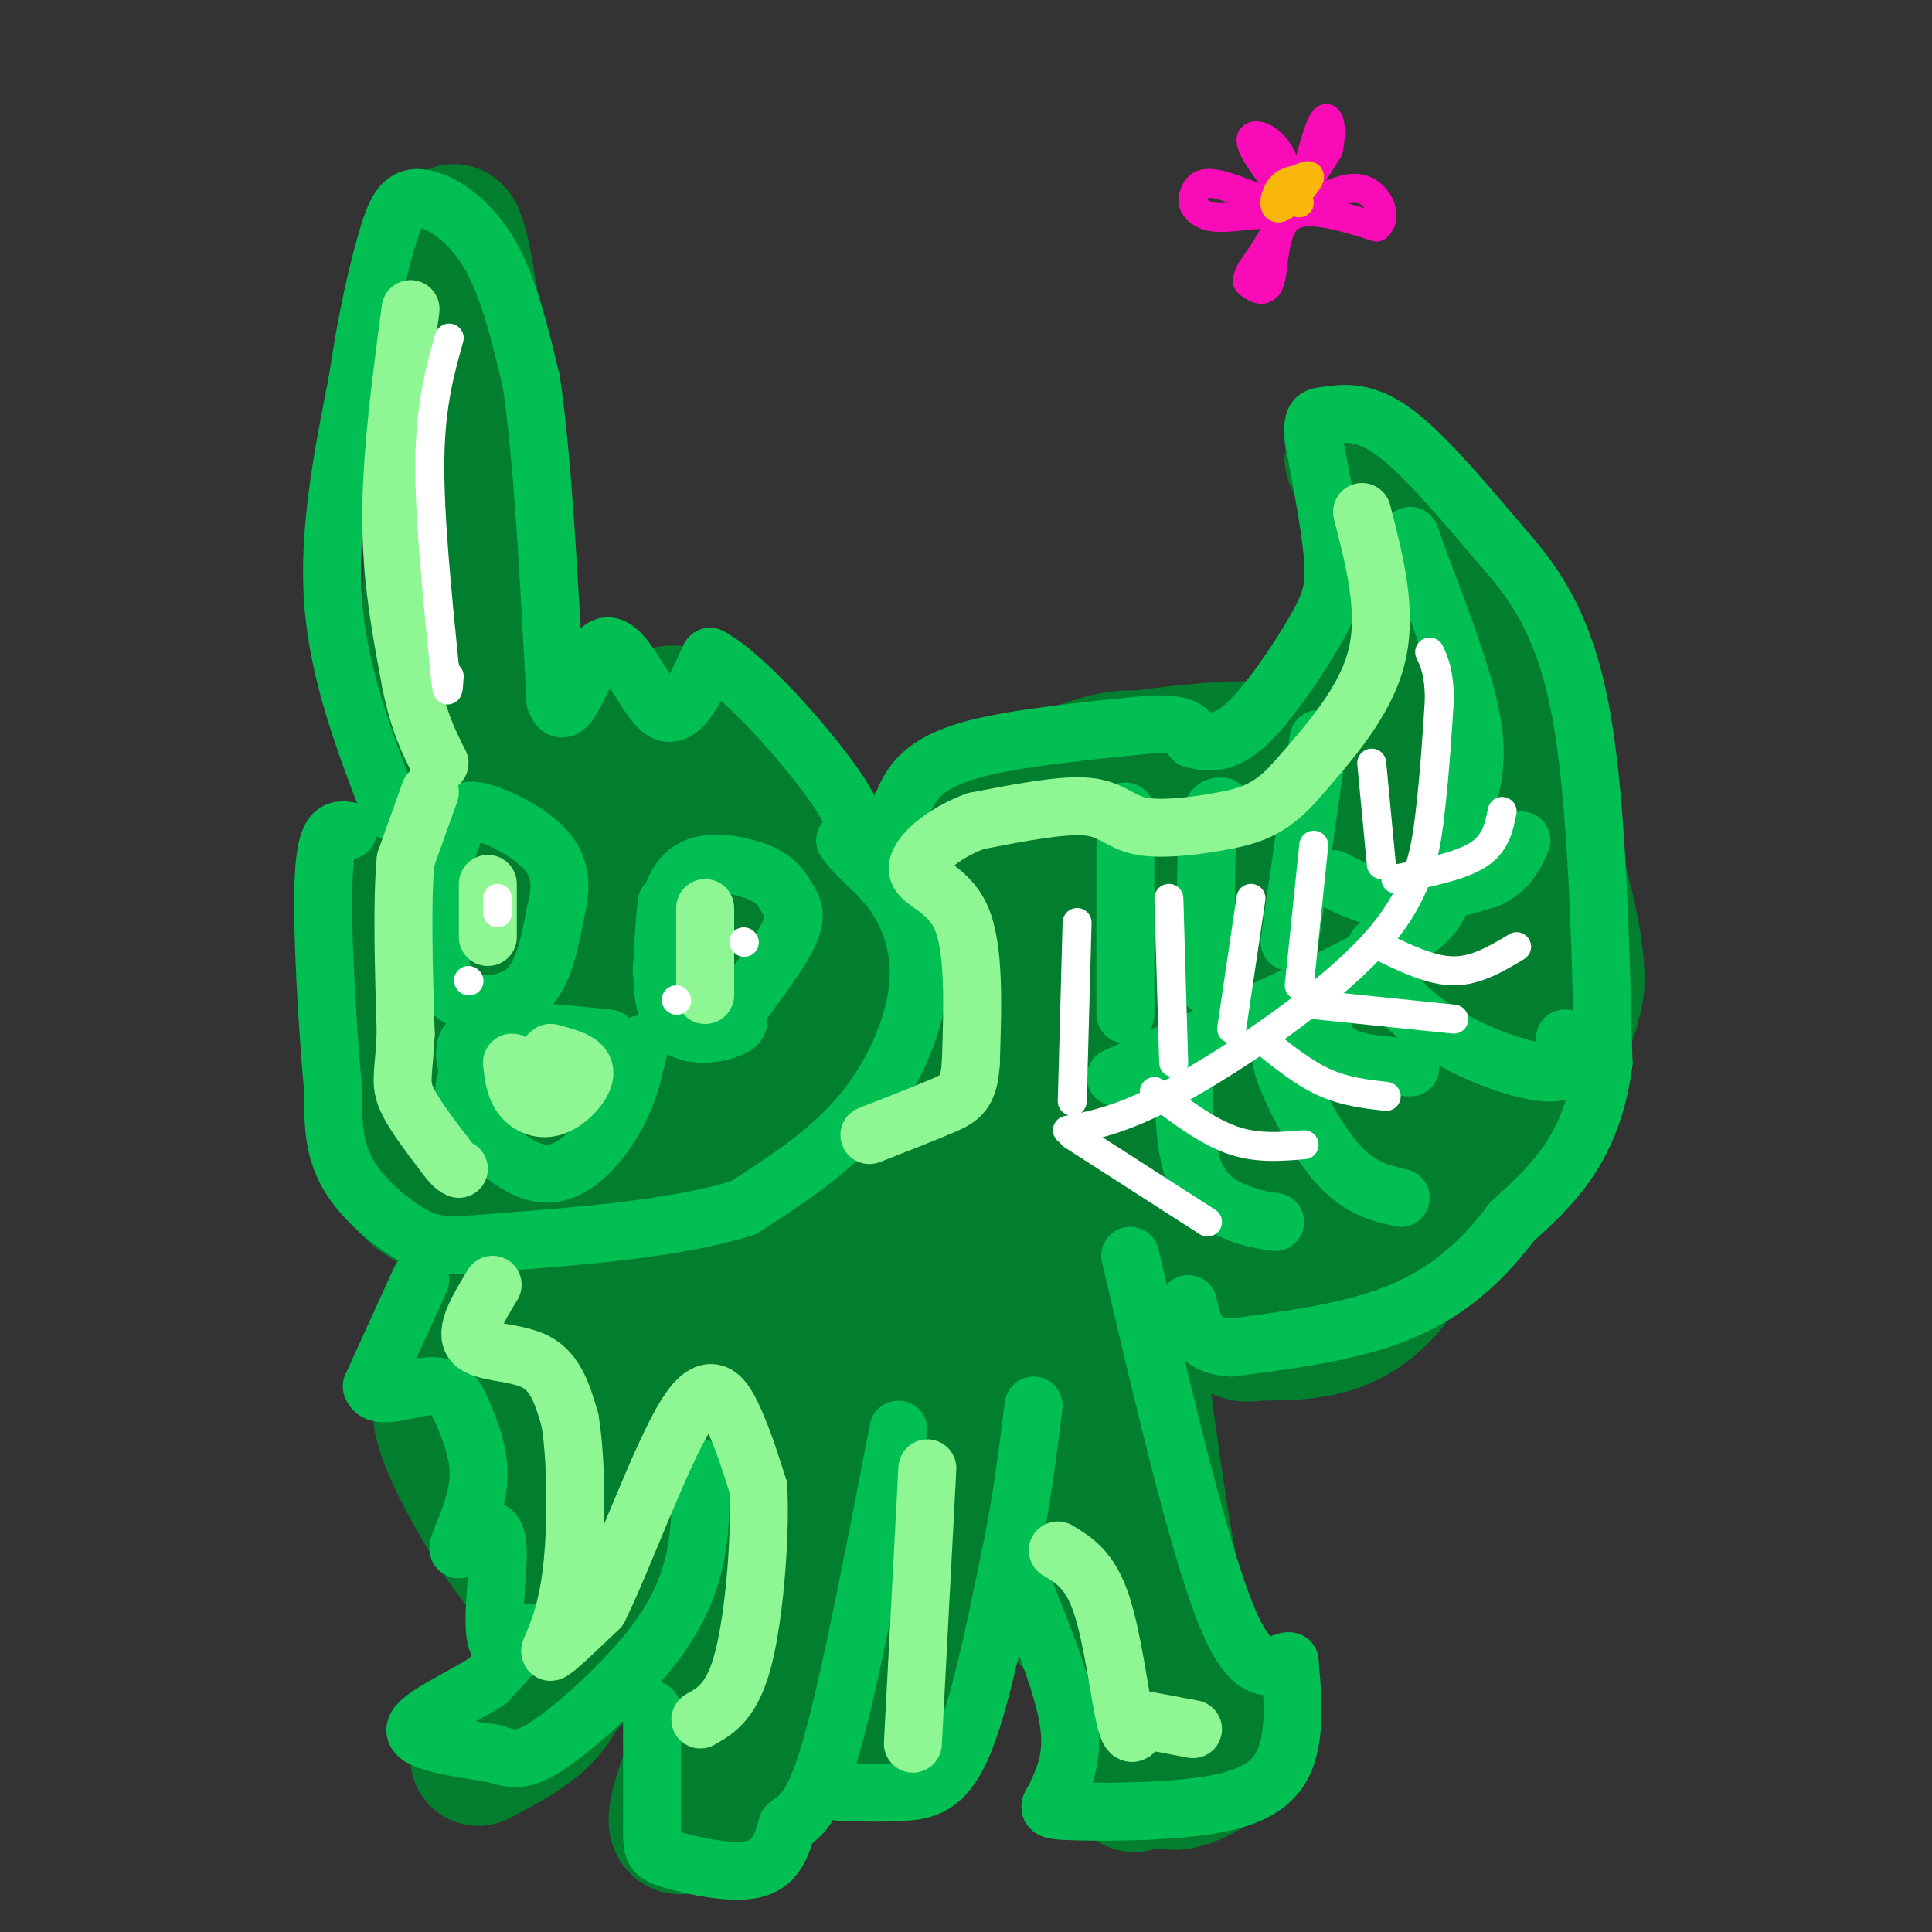 <svg viewBox='0 0 400 400' version='1.1' xmlns='http://www.w3.org/2000/svg' xmlns:xlink='http://www.w3.org/1999/xlink'><rect x="0" y="0" width="400" height="400" fill="#333333" stroke="none"/><g fill='none' stroke='#017E2E' stroke-width='28' stroke-linecap='round' stroke-linejoin='round'><path d='M96,156c-3.333,-2.000 -6.667,-4.000 -7,-22c-0.333,-18.000 2.333,-52.000 5,-86'/><path d='M94,48c2.917,1.500 7.708,48.250 10,68c2.292,19.750 2.083,12.500 0,16c-2.083,3.500 -6.042,17.750 -10,32'/><path d='M94,164c-0.667,4.833 2.667,0.917 6,-3'/><path d='M100,161c3.911,-4.289 10.689,-13.511 16,-15c5.311,-1.489 9.156,4.756 13,11'/><path d='M129,157c3.711,-1.667 6.489,-11.333 12,-9c5.511,2.333 13.756,16.667 22,31'/><path d='M163,179c4.690,4.417 5.417,-0.042 6,0c0.583,0.042 1.024,4.583 2,6c0.976,1.417 2.488,-0.292 4,-2'/><path d='M175,183c9.111,-4.756 29.889,-15.644 42,-21c12.111,-5.356 15.556,-5.178 19,-5'/><path d='M236,157c12.067,-1.800 32.733,-3.800 38,1c5.267,4.800 -4.867,16.400 -15,28'/><path d='M259,186c-3.016,5.955 -3.056,6.844 -6,9c-2.944,2.156 -8.793,5.581 -15,8c-6.207,2.419 -12.774,3.834 -22,4c-9.226,0.166 -21.113,-0.917 -33,-2'/><path d='M183,205c-5.955,4.595 -4.341,17.082 -8,26c-3.659,8.918 -12.589,14.267 -21,18c-8.411,3.733 -16.303,5.851 -24,7c-7.697,1.149 -15.199,1.328 -22,0c-6.801,-1.328 -12.900,-4.164 -19,-7'/><path d='M89,249c-4.286,-2.321 -5.500,-4.625 -7,-8c-1.500,-3.375 -3.286,-7.821 -3,-16c0.286,-8.179 2.643,-20.089 5,-32'/><path d='M84,193c1.028,-7.097 1.099,-8.838 7,-14c5.901,-5.162 17.633,-13.744 17,1c-0.633,14.744 -13.632,52.816 -15,64c-1.368,11.184 8.895,-4.519 15,-16c6.105,-11.481 8.053,-18.741 10,-26'/><path d='M118,202c1.410,-6.444 -0.065,-9.552 2,-14c2.065,-4.448 7.670,-10.234 9,0c1.330,10.234 -1.615,36.488 -2,47c-0.385,10.512 1.789,5.281 5,2c3.211,-3.281 7.459,-4.611 11,-8c3.541,-3.389 6.377,-8.835 8,-14c1.623,-5.165 2.035,-10.047 0,-14c-2.035,-3.953 -6.518,-6.976 -11,-10'/><path d='M140,191c-5.027,-6.261 -12.093,-16.914 -10,-21c2.093,-4.086 13.345,-1.606 19,0c5.655,1.606 5.712,2.338 7,6c1.288,3.662 3.808,10.255 2,19c-1.808,8.745 -7.945,19.641 -9,25c-1.055,5.359 2.973,5.179 7,5'/><path d='M156,225c3.112,0.534 7.391,-0.630 7,-5c-0.391,-4.370 -5.451,-11.946 -2,-15c3.451,-3.054 15.415,-1.587 31,-6c15.585,-4.413 34.793,-14.707 54,-25'/><path d='M246,174c8.595,-4.810 3.083,-4.333 2,-2c-1.083,2.333 2.262,6.524 3,10c0.738,3.476 -1.131,6.238 -3,9'/><path d='M248,191c-2.036,2.417 -5.625,3.958 -10,12c-4.375,8.042 -9.536,22.583 -10,32c-0.464,9.417 3.768,13.708 8,18'/><path d='M236,253c4.802,7.140 12.806,15.991 17,20c4.194,4.009 4.578,3.178 8,3c3.422,-0.178 9.883,0.298 16,-2c6.117,-2.298 11.891,-7.371 17,-18c5.109,-10.629 9.555,-26.815 14,-43'/><path d='M308,213c2.619,-9.845 2.167,-12.958 -1,-27c-3.167,-14.042 -9.048,-39.012 -14,-56c-4.952,-16.988 -8.976,-25.994 -13,-35'/><path d='M280,95c1.560,-2.629 11.959,8.298 22,29c10.041,20.702 19.722,51.178 23,67c3.278,15.822 0.152,16.991 0,17c-0.152,0.009 2.671,-1.140 -4,9c-6.671,10.140 -22.835,31.570 -39,53'/><path d='M271,205c-0.511,-3.556 -1.022,-7.111 1,-10c2.022,-2.889 6.578,-5.111 9,-15c2.422,-9.889 2.711,-27.444 3,-45'/><path d='M284,135c0.484,-7.172 0.194,-2.603 0,-3c-0.194,-0.397 -0.291,-5.761 -3,2c-2.709,7.761 -8.028,28.647 -14,45c-5.972,16.353 -12.597,28.173 -17,38c-4.403,9.827 -6.585,17.662 -8,25c-1.415,7.338 -2.064,14.179 -1,18c1.064,3.821 3.842,4.622 9,5c5.158,0.378 12.696,0.333 19,-2c6.304,-2.333 11.372,-6.952 15,-13c3.628,-6.048 5.814,-13.524 8,-21'/><path d='M292,229c0.541,-3.907 -2.105,-3.173 -6,-4c-3.895,-0.827 -9.037,-3.213 -12,0c-2.963,3.213 -3.745,12.025 -2,17c1.745,4.975 6.019,6.114 12,3c5.981,-3.114 13.670,-10.483 18,-18c4.330,-7.517 5.300,-15.184 6,-22c0.700,-6.816 1.129,-12.780 -3,-16c-4.129,-3.220 -12.815,-3.697 -18,-3c-5.185,0.697 -6.867,2.568 -11,7c-4.133,4.432 -10.716,11.425 -14,21c-3.284,9.575 -3.269,21.732 -2,28c1.269,6.268 3.791,6.648 11,2c7.209,-4.648 19.104,-14.324 31,-24'/><path d='M302,220c5.771,-6.018 4.699,-9.062 4,-12c-0.699,-2.938 -1.026,-5.770 -8,-7c-6.974,-1.230 -20.595,-0.859 -28,2c-7.405,2.859 -8.595,8.204 -10,14c-1.405,5.796 -3.026,12.043 -1,17c2.026,4.957 7.699,8.626 14,10c6.301,1.374 13.230,0.454 17,0c3.770,-0.454 4.382,-0.441 6,-4c1.618,-3.559 4.243,-10.688 2,-16c-2.243,-5.312 -9.354,-8.805 -15,-6c-5.646,2.805 -9.828,11.909 -12,19c-2.172,7.091 -2.335,12.169 1,14c3.335,1.831 10.167,0.416 17,-1'/><path d='M289,250c5.636,-4.438 11.226,-15.035 13,-20c1.774,-4.965 -0.267,-4.300 -5,2c-4.733,6.300 -12.159,18.235 -10,20c2.159,1.765 13.903,-6.638 19,-17c5.097,-10.362 3.549,-22.681 2,-35'/><path d='M308,200c2.045,1.757 6.159,23.650 3,35c-3.159,11.350 -13.589,12.156 -21,14c-7.411,1.844 -11.803,4.727 -16,7c-4.197,2.273 -8.199,3.935 -13,0c-4.801,-3.935 -10.400,-13.468 -16,-23'/><path d='M245,233c-5.511,-7.222 -11.289,-13.778 -17,-10c-5.711,3.778 -11.356,17.889 -17,32'/><path d='M211,255c-2.857,6.238 -1.500,5.833 -2,2c-0.500,-3.833 -2.857,-11.095 -8,-15c-5.143,-3.905 -13.071,-4.452 -21,-5'/><path d='M180,237c-10.500,0.333 -26.250,3.667 -42,7'/><path d='M138,244c-10.064,1.443 -14.223,1.552 -18,2c-3.777,0.448 -7.171,1.236 -12,7c-4.829,5.764 -11.094,16.504 -14,23c-2.906,6.496 -2.453,8.748 -2,11'/><path d='M92,287c-0.807,3.038 -1.825,5.134 1,12c2.825,6.866 9.491,18.502 14,24c4.509,5.498 6.860,4.856 8,6c1.140,1.144 1.070,4.072 1,7'/><path d='M116,336c0.644,4.111 1.756,10.889 -1,16c-2.756,5.111 -9.378,8.556 -16,12'/><path d='M99,364c0.584,-0.003 10.043,-6.011 20,-17c9.957,-10.989 20.411,-26.959 27,-32c6.589,-5.041 9.311,0.845 11,10c1.689,9.155 2.344,21.577 3,34'/><path d='M160,359c0.131,6.262 -1.042,4.917 -6,9c-4.958,4.083 -13.702,13.595 -14,9c-0.298,-4.595 7.851,-23.298 16,-42'/><path d='M156,335c2.357,-8.447 0.250,-8.563 0,-10c-0.250,-1.437 1.356,-4.195 7,-7c5.644,-2.805 15.327,-5.659 20,-5c4.673,0.659 4.337,4.829 4,9'/><path d='M187,322c2.071,3.964 5.250,9.375 3,18c-2.250,8.625 -9.929,20.464 -10,20c-0.071,-0.464 7.464,-13.232 15,-26'/><path d='M195,334c3.832,-8.711 5.911,-17.488 9,-21c3.089,-3.512 7.189,-1.761 9,-1c1.811,0.761 1.333,0.530 6,4c4.667,3.470 14.478,10.642 19,15c4.522,4.358 3.756,5.904 4,10c0.244,4.096 1.498,10.742 1,15c-0.498,4.258 -2.749,6.129 -5,8'/><path d='M238,364c-1.819,3.074 -3.866,6.757 -3,5c0.866,-1.757 4.644,-8.956 8,-12c3.356,-3.044 6.288,-1.935 0,-12c-6.288,-10.065 -21.797,-31.304 -29,-46c-7.203,-14.696 -6.102,-22.848 -5,-31'/><path d='M209,268c-0.865,-8.344 -0.527,-13.703 1,-24c1.527,-10.297 4.244,-25.533 5,-13c0.756,12.533 -0.450,52.836 1,73c1.450,20.164 5.557,20.190 10,23c4.443,2.810 9.221,8.405 14,14'/><path d='M240,341c0.702,-6.057 -4.544,-28.201 -7,-48c-2.456,-19.799 -2.123,-37.254 0,-28c2.123,9.254 6.035,45.215 10,64c3.965,18.785 7.982,20.392 12,22'/><path d='M255,351c1.964,6.000 0.875,10.000 -2,13c-2.875,3.000 -7.536,5.000 -10,5c-2.464,0.000 -2.732,-2.000 -3,-4'/><path d='M240,365c-3.345,-6.321 -10.208,-20.125 -21,-33c-10.792,-12.875 -25.512,-24.821 -33,-33c-7.488,-8.179 -7.744,-12.589 -8,-17'/><path d='M178,282c-1.618,-11.370 -1.664,-31.295 -3,-39c-1.336,-7.705 -3.961,-3.189 -6,-2c-2.039,1.189 -3.493,-0.951 -5,8c-1.507,8.951 -3.066,28.991 -3,38c0.066,9.009 1.757,6.988 5,7c3.243,0.012 8.038,2.058 11,3c2.962,0.942 4.090,0.780 8,-4c3.910,-4.780 10.603,-14.177 15,-25c4.397,-10.823 6.499,-23.073 4,-28c-2.499,-4.927 -9.599,-2.531 -14,-2c-4.401,0.531 -6.105,-0.803 -11,8c-4.895,8.803 -12.982,27.741 -16,42c-3.018,14.259 -0.966,23.837 0,30c0.966,6.163 0.847,8.910 3,13c2.153,4.090 6.580,9.524 9,13c2.420,3.476 2.834,4.993 5,0c2.166,-4.993 6.083,-16.497 10,-28'/><path d='M190,316c2.262,-14.671 2.918,-37.348 1,-53c-1.918,-15.652 -6.408,-24.280 -11,-29c-4.592,-4.720 -9.285,-5.533 -13,-5c-3.715,0.533 -6.451,2.411 -11,12c-4.549,9.589 -10.909,26.890 -14,40c-3.091,13.110 -2.911,22.029 -1,25c1.911,2.971 5.554,-0.006 8,-2c2.446,-1.994 3.695,-3.006 11,-12c7.305,-8.994 20.667,-25.970 29,-39c8.333,-13.030 11.636,-22.114 13,-28c1.364,-5.886 0.788,-8.573 1,-10c0.212,-1.427 1.212,-1.592 -3,-2c-4.212,-0.408 -13.637,-1.058 -24,6c-10.363,7.058 -21.663,21.824 -28,33c-6.337,11.176 -7.712,18.763 -9,29c-1.288,10.237 -2.490,23.125 0,32c2.490,8.875 8.670,13.735 12,16c3.330,2.265 3.808,1.933 5,0c1.192,-1.933 3.096,-5.466 5,-9'/><path d='M161,320c1.466,-6.929 2.631,-19.751 3,-28c0.369,-8.249 -0.058,-11.925 -4,-19c-3.942,-7.075 -11.399,-17.548 -18,-22c-6.601,-4.452 -12.345,-2.883 -18,-2c-5.655,0.883 -11.220,1.080 -14,10c-2.780,8.920 -2.776,26.564 0,37c2.776,10.436 8.325,13.665 12,15c3.675,1.335 5.475,0.776 7,1c1.525,0.224 2.776,1.232 5,0c2.224,-1.232 5.421,-4.704 7,-12c1.579,-7.296 1.539,-18.415 -2,-26c-3.539,-7.585 -10.576,-11.637 -15,-13c-4.424,-1.363 -6.236,-0.037 -8,0c-1.764,0.037 -3.480,-1.217 -5,6c-1.520,7.217 -2.844,22.903 -3,30c-0.156,7.097 0.855,5.603 3,6c2.145,0.397 5.424,2.684 8,3c2.576,0.316 4.450,-1.338 6,-4c1.550,-2.662 2.775,-6.331 4,-10'/><path d='M129,292c0.956,-4.060 1.344,-9.209 1,-12c-0.344,-2.791 -1.422,-3.222 -3,-3c-1.578,0.222 -3.656,1.098 -5,3c-1.344,1.902 -1.956,4.829 -1,10c0.956,5.171 3.478,12.585 6,20'/></g>
<g fill='none' stroke='#01BF53' stroke-width='12' stroke-linecap='round' stroke-linejoin='round'><path d='M81,168c-5.417,-14.083 -10.833,-28.167 -12,-43c-1.167,-14.833 1.917,-30.417 5,-46'/><path d='M74,79c1.903,-13.049 4.159,-22.673 6,-29c1.841,-6.327 3.265,-9.357 7,-9c3.735,0.357 9.781,4.102 14,11c4.219,6.898 6.609,16.949 9,27'/><path d='M110,79c2.333,15.500 3.667,40.750 5,66'/><path d='M115,145c2.440,6.821 6.042,-9.125 10,-11c3.958,-1.875 8.274,10.321 12,13c3.726,2.679 6.863,-4.161 10,-11'/><path d='M147,136c7.244,3.800 20.356,18.800 26,27c5.644,8.200 3.822,9.600 2,11'/><path d='M175,174c2.156,3.335 6.547,6.172 10,11c3.453,4.828 5.968,11.646 5,20c-0.968,8.354 -5.419,18.244 -12,26c-6.581,7.756 -15.290,13.378 -24,19'/><path d='M154,250c-13.585,4.432 -35.549,6.013 -48,7c-12.451,0.987 -15.391,1.381 -20,-1c-4.609,-2.381 -10.888,-7.537 -14,-13c-3.112,-5.463 -3.056,-11.231 -3,-17'/><path d='M69,226c-1.133,-11.978 -2.467,-33.422 -2,-44c0.467,-10.578 2.733,-10.289 5,-10'/><path d='M91,174c-0.214,8.625 -0.429,17.250 0,23c0.429,5.750 1.500,8.625 5,10c3.500,1.375 9.429,1.250 13,-2c3.571,-3.250 4.786,-9.625 6,-16'/><path d='M115,189c1.257,-4.905 1.400,-9.168 -2,-13c-3.400,-3.832 -10.344,-7.233 -14,-8c-3.656,-0.767 -4.023,1.101 -5,4c-0.977,2.899 -2.565,6.828 -3,11c-0.435,4.172 0.282,8.586 1,13'/><path d='M138,187c-0.889,9.844 -1.778,19.689 1,24c2.778,4.311 9.222,3.089 12,2c2.778,-1.089 1.889,-2.044 1,-3'/><path d='M152,210c2.610,-3.671 8.633,-11.347 11,-16c2.367,-4.653 1.076,-6.283 0,-8c-1.076,-1.717 -1.938,-3.522 -5,-5c-3.062,-1.478 -8.324,-2.629 -12,-2c-3.676,0.629 -5.764,3.037 -7,7c-1.236,3.963 -1.618,9.482 -2,15'/><path d='M126,215c-10.583,-1.083 -21.167,-2.167 -26,-1c-4.833,1.167 -3.917,4.583 -3,8'/><path d='M97,222c-0.939,2.705 -1.788,5.467 1,10c2.788,4.533 9.212,10.836 15,11c5.788,0.164 10.939,-5.810 14,-11c3.061,-5.190 4.030,-9.595 5,-14'/><path d='M132,218c0.833,-2.500 0.417,-1.750 0,-1'/><path d='M185,176c0.511,-4.178 1.022,-8.356 3,-12c1.978,-3.644 5.422,-6.756 14,-9c8.578,-2.244 22.289,-3.622 36,-5'/><path d='M238,150c7.500,-0.333 8.250,1.333 9,3'/><path d='M247,153c3.112,0.777 6.391,1.219 11,-3c4.609,-4.219 10.549,-13.097 14,-19c3.451,-5.903 4.415,-8.829 4,-15c-0.415,-6.171 -2.207,-15.585 -4,-25'/><path d='M272,91c-0.452,-4.905 0.417,-4.667 3,-5c2.583,-0.333 6.881,-1.238 13,3c6.119,4.238 14.060,13.619 22,23'/><path d='M310,112c6.978,7.844 13.422,15.956 17,34c3.578,18.044 4.289,46.022 5,74'/><path d='M332,220c-2.333,17.833 -10.667,25.417 -19,33'/><path d='M313,253c-6.778,9.044 -14.222,15.156 -24,19c-9.778,3.844 -21.889,5.422 -34,7'/><path d='M255,279c-7.167,-0.333 -8.083,-4.667 -9,-9'/><path d='M87,265c0.000,0.000 -10.000,22.000 -10,22'/><path d='M77,287c0.815,3.209 7.851,0.233 12,0c4.149,-0.233 5.411,2.278 7,6c1.589,3.722 3.505,8.656 3,14c-0.505,5.344 -3.430,11.098 -4,13c-0.570,1.902 1.215,-0.049 3,-2'/><path d='M98,318c1.737,-1.132 4.579,-2.963 5,2c0.421,4.963 -1.579,16.721 0,20c1.579,3.279 6.737,-1.920 7,-2c0.263,-0.080 -4.368,4.960 -9,10'/><path d='M101,348c-5.444,3.556 -14.556,7.444 -15,10c-0.444,2.556 7.778,3.778 16,5'/><path d='M102,363c4.061,1.274 6.212,1.960 12,-2c5.788,-3.960 15.212,-12.566 21,-20c5.788,-7.434 7.939,-13.695 9,-19c1.061,-5.305 1.030,-9.652 1,-14'/><path d='M145,308c0.167,-3.000 0.083,-3.500 0,-4'/><path d='M135,354c0.012,9.464 0.024,18.929 0,24c-0.024,5.071 -0.083,5.750 4,7c4.083,1.250 12.310,3.071 17,2c4.690,-1.071 5.845,-5.036 7,-9'/><path d='M163,378c2.467,-2.022 5.133,-2.578 9,-16c3.867,-13.422 8.933,-39.711 14,-66'/><path d='M174,371c4.378,0.133 8.756,0.267 13,0c4.244,-0.267 8.356,-0.933 12,-9c3.644,-8.067 6.822,-23.533 10,-39'/><path d='M209,323c2.500,-11.833 3.750,-21.917 5,-32'/><path d='M210,324c4.750,11.583 9.500,23.167 11,31c1.500,7.833 -0.250,11.917 -2,16'/><path d='M219,371c-1.362,3.365 -3.767,3.778 3,4c6.767,0.222 22.707,0.252 32,-2c9.293,-2.252 11.941,-6.786 13,-12c1.059,-5.214 0.530,-11.107 0,-17'/><path d='M267,344c-1.733,-0.778 -6.067,5.778 -12,-7c-5.933,-12.778 -13.467,-44.889 -21,-77'/><path d='M231,223c22.979,-10.241 45.959,-20.482 57,-27c11.041,-6.518 10.145,-9.314 11,-14c0.855,-4.686 3.461,-11.262 5,-17c1.539,-5.738 2.011,-10.640 0,-19c-2.011,-8.360 -6.506,-20.180 -11,-32'/><path d='M293,114c-1.833,-5.333 -0.917,-2.667 0,0'/><path d='M233,210c0.000,0.000 0.000,-42.000 0,-42'/><path d='M250,204c-0.250,-12.417 -0.500,-24.833 0,-31c0.500,-6.167 1.750,-6.083 3,-6'/><path d='M267,195c0.000,0.000 6.000,-42.000 6,-42'/><path d='M276,182c3.833,2.000 7.667,4.000 13,4c5.333,0.000 12.167,-2.000 19,-4'/><path d='M308,182c4.333,-2.000 5.667,-5.000 7,-8'/><path d='M285,196c0.518,3.173 1.036,6.345 4,10c2.964,3.655 8.375,7.792 15,11c6.625,3.208 14.464,5.488 18,5c3.536,-0.488 2.768,-3.744 2,-7'/><path d='M273,208c0.417,3.917 0.833,7.833 4,10c3.167,2.167 9.083,2.583 15,3'/><path d='M267,216c-1.356,0.578 -2.711,1.156 -1,6c1.711,4.844 6.489,13.956 11,19c4.511,5.044 8.756,6.022 13,7'/><path d='M245,219c0.022,8.756 0.044,17.511 2,23c1.956,5.489 5.844,7.711 9,9c3.156,1.289 5.578,1.644 8,2'/></g>
<g fill='none' stroke='#8EF693' stroke-width='12' stroke-linecap='round' stroke-linejoin='round'><path d='M85,64c-2.000,15.083 -4.000,30.167 -4,43c0.000,12.833 2.000,23.417 4,34'/><path d='M85,141c1.667,8.500 3.833,12.750 6,17'/><path d='M101,183c0.000,0.000 0.000,11.000 0,11'/><path d='M146,188c0.000,0.000 0.000,18.000 0,18'/><path d='M89,164c0.000,0.000 -5.000,14.000 -5,14'/><path d='M84,178c-0.833,8.333 -0.417,22.167 0,36'/><path d='M84,214c-0.356,7.956 -1.244,9.844 0,13c1.244,3.156 4.622,7.578 8,12'/><path d='M92,239c1.833,2.500 2.417,2.750 3,3'/><path d='M102,266c-2.978,4.889 -5.956,9.778 -4,12c1.956,2.222 8.844,1.778 13,4c4.156,2.222 5.578,7.111 7,12'/><path d='M118,294c1.440,8.607 1.542,24.125 0,34c-1.542,9.875 -4.726,14.107 -4,14c0.726,-0.107 5.363,-4.554 10,-9'/><path d='M124,333c5.083,-10.333 12.792,-31.667 18,-40c5.208,-8.333 7.917,-3.667 10,1c2.083,4.667 3.542,9.333 5,14'/><path d='M157,308c0.511,9.378 -0.711,25.822 -3,35c-2.289,9.178 -5.644,11.089 -9,13'/><path d='M192,304c0.000,0.000 -3.000,57.000 -3,57'/><path d='M219,321c3.311,1.978 6.622,3.956 9,11c2.378,7.044 3.822,19.156 5,24c1.178,4.844 2.089,2.422 3,0'/><path d='M236,356c2.333,0.333 6.667,1.167 11,2'/><path d='M282,106c2.667,10.333 5.333,20.667 3,30c-2.333,9.333 -9.667,17.667 -17,26'/><path d='M268,162c-5.099,5.700 -9.346,6.951 -15,8c-5.654,1.049 -12.715,1.898 -17,1c-4.285,-0.898 -5.796,-3.542 -11,-4c-5.204,-0.458 -14.102,1.271 -23,3'/><path d='M202,170c-6.786,2.488 -12.250,7.208 -12,10c0.250,2.792 6.214,3.655 9,10c2.786,6.345 2.393,18.173 2,30'/><path d='M201,220c-0.356,6.400 -2.244,7.400 -6,9c-3.756,1.600 -9.378,3.800 -15,6'/><path d='M106,220c0.274,2.548 0.548,5.095 2,7c1.452,1.905 4.083,3.167 7,2c2.917,-1.167 6.119,-4.762 6,-7c-0.119,-2.238 -3.560,-3.119 -7,-4'/><path d='M114,218c-1.167,0.500 -0.583,3.750 0,7'/></g>
<g fill='none' stroke='#FFFFFF' stroke-width='6' stroke-linecap='round' stroke-linejoin='round'><path d='M103,186c0.000,0.000 0.000,3.000 0,3'/><path d='M97,203c0.000,0.000 0.100,0.100 0.1,0.1'/><path d='M154,195c0.000,0.000 0.100,0.100 0.1,0.1'/><path d='M140,207c0.000,0.000 0.100,0.100 0.1,0.1'/><path d='M93,70c-1.917,6.833 -3.833,13.667 -4,25c-0.167,11.333 1.417,27.167 3,43'/><path d='M92,138c0.667,7.500 0.833,4.750 1,2'/><path d='M221,234c6.077,-1.185 12.155,-2.369 24,-9c11.845,-6.631 29.458,-18.708 39,-29c9.542,-10.292 11.012,-18.798 12,-27c0.988,-8.202 1.494,-16.101 2,-24'/><path d='M298,145c0.000,-5.667 -1.000,-7.833 -2,-10'/><path d='M243,220c0.000,0.000 -1.000,-34.000 -1,-34'/><path d='M255,213c0.000,0.000 4.000,-27.000 4,-27'/><path d='M269,204c0.000,0.000 3.000,-29.000 3,-29'/><path d='M286,179c0.000,0.000 -2.000,-21.000 -2,-21'/><path d='M289,182c6.667,-1.333 13.333,-2.667 17,-5c3.667,-2.333 4.333,-5.667 5,-9'/><path d='M286,196c5.167,2.500 10.333,5.000 15,5c4.667,0.000 8.833,-2.500 13,-5'/><path d='M272,208c0.000,0.000 29.000,3.000 29,3'/><path d='M261,215c4.333,3.500 8.667,7.000 13,9c4.333,2.000 8.667,2.500 13,3'/><path d='M239,226c5.417,4.083 10.833,8.167 16,10c5.167,1.833 10.083,1.417 15,1'/><path d='M222,228c0.000,0.000 1.000,-37.000 1,-37'/><path d='M222,235c0.000,0.000 28.000,18.000 28,18'/></g>
<g fill='none' stroke='#F90BB7' stroke-width='6' stroke-linecap='round' stroke-linejoin='round'><path d='M265,43c-5.500,-2.333 -11.000,-4.667 -14,-5c-3.000,-0.333 -3.500,1.333 -4,3'/><path d='M247,41c-0.262,1.500 1.083,3.750 5,4c3.917,0.250 10.405,-1.500 12,0c1.595,1.500 -1.702,6.250 -5,11'/><path d='M259,56c-1.010,2.228 -1.033,2.298 0,3c1.033,0.702 3.124,2.035 4,-1c0.876,-3.035 0.536,-10.439 4,-13c3.464,-2.561 10.732,-0.281 18,2'/><path d='M285,47c2.667,-1.881 0.333,-7.583 -4,-8c-4.333,-0.417 -10.667,4.452 -12,4c-1.333,-0.452 2.333,-6.226 6,-12'/><path d='M275,31c0.933,-3.956 0.267,-7.844 -1,-6c-1.267,1.844 -3.133,9.422 -5,17'/><path d='M269,42c-1.238,0.679 -1.833,-6.125 -4,-10c-2.167,-3.875 -5.905,-4.821 -6,-3c-0.095,1.821 3.452,6.411 7,11'/><path d='M266,40c1.167,1.833 0.583,0.917 0,0'/></g>
<g fill='none' stroke='#F9B70B' stroke-width='6' stroke-linecap='round' stroke-linejoin='round'><path d='M270,37c-1.911,0.208 -3.821,0.417 -5,2c-1.179,1.583 -1.625,4.542 0,4c1.625,-0.542 5.321,-4.583 6,-6c0.679,-1.417 -1.661,-0.208 -4,1'/><path d='M267,38c-0.333,0.833 0.833,2.417 2,4'/></g>
</svg>